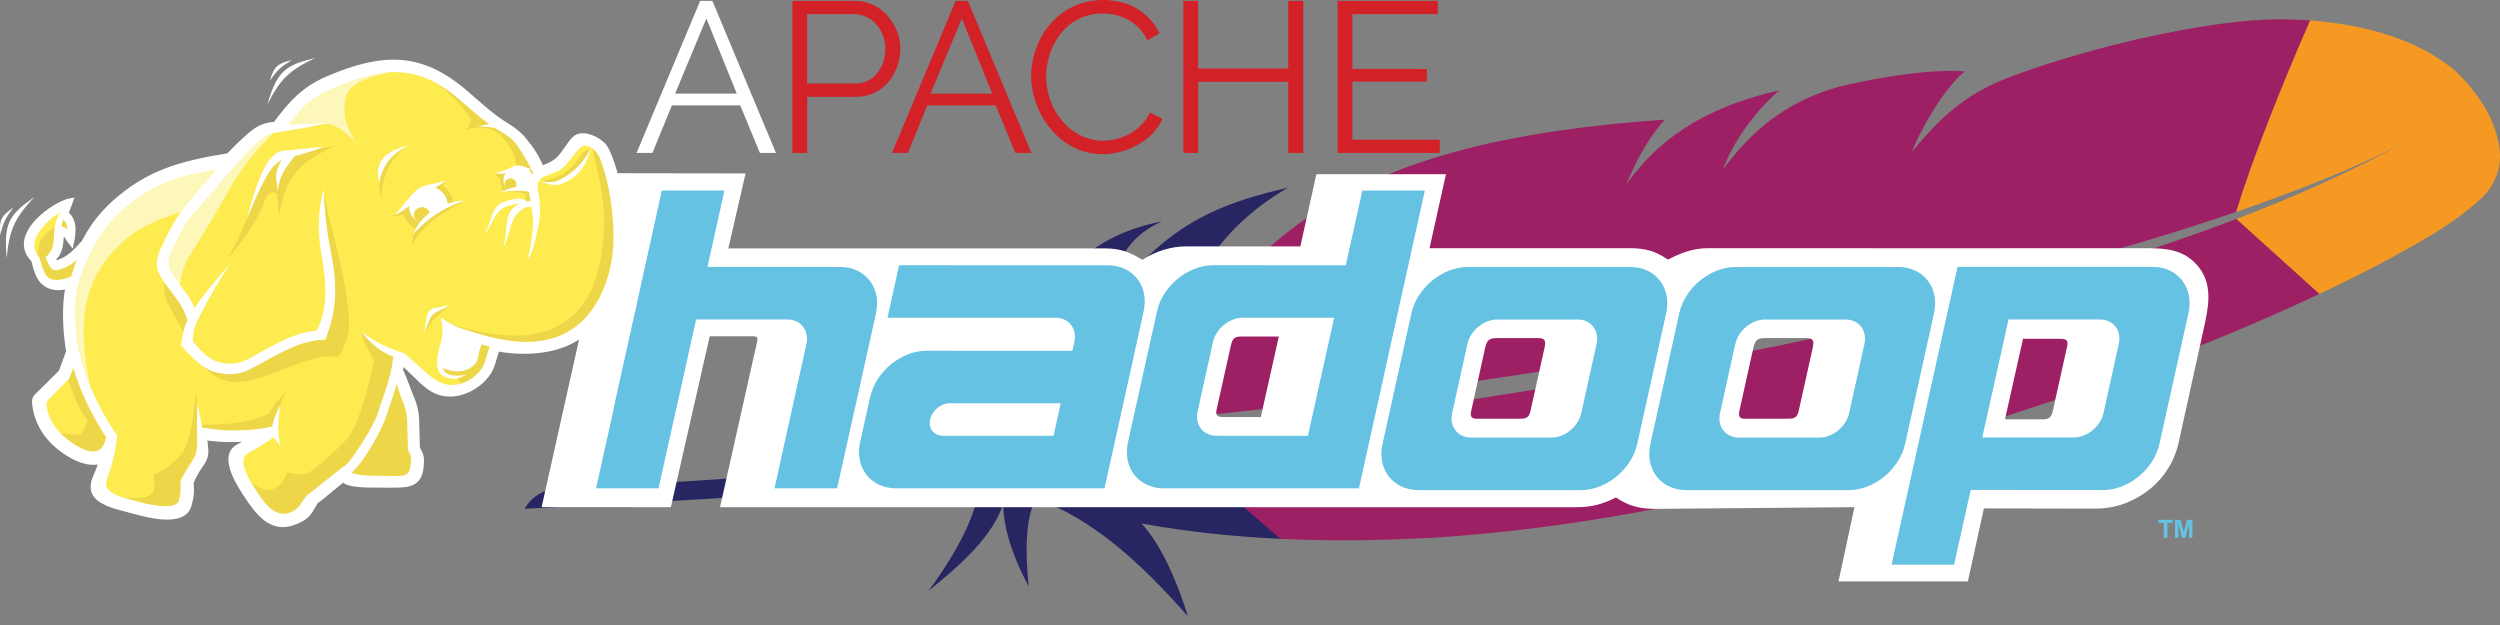 <svg width="172" height="43" viewBox="0 0 172 43" fill="none" xmlns="http://www.w3.org/2000/svg">
<rect x="0" y="0" width="172" height="43" fill="#808080" stroke="none"/>
<path d="M87.755 37.056C84.726 36.902 81.75 36.586 78.842 36.072C78.74 36.053 78.638 36.039 78.536 36.02C80.461 38.022 81.73 42.403 81.712 42.389C78.439 38.657 75.028 35.592 71.247 34.309C70.578 35.698 70.508 37.812 70.778 40.345C69.168 37.37 69.011 35.401 69.024 34.654C68.326 36.838 66.222 38.767 63.882 40.654C66.126 37.598 67.367 34.984 67.417 32.901C57.791 33.8 47.244 34.475 36.094 35C36.619 34.111 37.407 33.7 38.361 33.599C40.378 33.513 53.62 32.906 71.259 31.174L72.773 31.023L73.196 30.979L78.87 30.381L80.192 30.234C80.202 30.233 80.211 30.232 80.217 30.231L88.404 37.09L87.754 37.056L87.755 37.056Z" fill="url(#paint0_linear_2149_4675)"/>
<path d="M170.788 13.575C168.775 15.461 166.305 16.759 163.901 18.072C162.477 18.825 160.971 19.564 159.513 20.25L153.803 15.09C157.785 13.57 161.76 11.832 165.482 9.75C161.773 11.737 157.741 13.212 153.779 14.603C155.14 10.208 156.903 5.717 158.856 1.401C162.408 1.668 166.191 2.563 168.967 4.916C170.505 6.411 171.839 8.349 171.995 10.547C172.057 11.677 171.592 12.788 170.789 13.576L170.788 13.575Z" fill="url(#paint1_linear_2149_4675)"/>
<path d="M134.241 21.084C136.491 20.521 138.701 19.933 140.863 19.321C143.107 18.686 145.296 18.022 147.419 17.329L147.798 17.209C149.888 16.523 151.912 15.808 153.863 15.066L159.576 20.222L158.396 20.771C156.888 21.462 155.275 22.169 153.574 22.882C151.656 23.686 149.621 24.496 147.496 25.305C145.532 26.05 143.485 26.794 141.378 27.521L135.655 29.415C132.845 27.328 130.433 24.875 127.822 22.605L134.242 21.084L134.241 21.084Z" fill="url(#paint2_linear_2149_4675)"/>
<path d="M87.117 29.421L93.958 28.535L100.634 27.582L107.383 26.525L114.266 25.339L121.034 24.047L123.455 23.552L127.599 22.657L127.821 22.605L135.653 29.416L135.233 29.547L129.136 31.362C127.048 31.95 124.931 32.509 122.794 33.038L117.357 34.306L116.256 34.539C113.968 35.018 111.775 35.416 109.678 35.75C107.302 36.127 105.049 36.418 102.929 36.635C101.534 36.779 100.193 36.89 98.911 36.979L95.647 37.123C93.097 37.204 90.576 37.191 88.091 37.075L80.217 30.231L85.594 29.607L87.116 29.421L87.117 29.421Z" fill="url(#paint3_linear_2149_4675)"/>
<path d="M127.239 21.708L126.333 21.898L123.546 22.47L120.4 23.084L118.768 23.393L113.669 24.308L106.97 25.412L100.135 26.432L93.236 27.365L86.738 28.159L79.47 28.956L80.797 25.38L80.779 25.61C82.431 21.349 87.185 16.331 92.188 13.572C94.493 12.301 97.093 11.276 100.039 10.464C102.232 9.86 104.617 9.374 107.217 8.995C109.49 8.663 111.924 8.408 114.538 8.23C113.752 9.106 113.071 10.165 112.479 11.373L112.174 12.022C112.075 12.243 111.979 12.468 111.887 12.698C111.888 12.695 111.892 12.693 111.892 12.69C114.499 8.986 118.193 7.166 122.393 6.224C121.387 7.118 119.983 8.629 118.993 10.613C118.857 10.884 118.735 11.163 118.617 11.448L118.53 11.66C118.531 11.657 118.534 11.658 118.534 11.655C118.534 11.655 118.535 11.652 118.538 11.653C119.491 10.379 120.458 9.346 121.506 8.502C121.729 8.321 121.957 8.148 122.192 7.985C122.547 7.736 122.911 7.508 123.288 7.295C123.529 7.158 123.774 7.029 124.024 6.908C124.613 6.623 125.232 6.373 125.892 6.157C126.095 6.09 126.299 6.027 126.505 5.967L127.379 5.769C128.673 5.486 129.815 5.287 130.808 5.149C131.305 5.081 131.761 5.027 132.183 4.988L132.67 4.945C133.14 4.909 133.555 4.887 133.916 4.88C134.458 4.869 134.881 4.886 135.184 4.913C135.039 5.024 134.889 5.156 134.737 5.308C133.686 6.36 132.476 8.338 131.73 9.972L131.513 10.536L127.601 21.695C127.555 21.705 127.288 21.695 127.238 21.707L127.239 21.708Z" fill="url(#paint4_linear_2149_4675)"/>
<path d="M153.844 14.578C152.01 15.209 149.939 15.88 147.609 16.577L147.24 16.687C145.042 17.34 142.834 17.959 140.616 18.542L133.949 20.204L127.379 21.675L131.485 10.521C133.878 7.545 135.722 6.31 138.113 5.358C138.788 5.104 139.468 4.862 140.152 4.632C142.301 3.912 144.631 3.262 146.92 2.73C149.13 2.219 151.292 1.822 153.212 1.583C154.433 1.432 155.556 1.346 156.524 1.334C157.377 1.324 158.179 1.351 158.937 1.406C157.04 5.713 154.92 11.038 153.843 14.579L153.844 14.578Z" fill="url(#paint5_linear_2149_4675)"/>
<path d="M78.456 29.063L72.862 29.611L72.068 29.685L67.096 30.11C66.822 28.617 65.486 27.135 63.917 25.657C65.778 26.239 67.356 27.471 68.356 29.301C69.719 22.62 72.818 17.348 78.383 15.62C78.89 15.462 79.406 15.336 79.929 15.244C77.899 16.154 76.762 17.631 76.153 20.797C76.149 20.802 76.144 20.81 76.14 20.815C76.144 20.81 76.149 20.802 76.153 20.797C79.364 16.72 81.916 14.91 85.697 13.696C86.594 13.408 87.559 13.153 88.619 12.909C83.486 15.89 81.14 20.252 80.799 25.381L80.779 25.608L79.473 28.958L78.457 29.065L78.456 29.063Z" fill="url(#paint6_linear_2149_4675)"/>
<path d="M73.151 0.843C74.291 0.041 75.787 -0.186 77.13 0.151C78.268 0.425 79.269 1.223 79.771 2.285L78.946 2.785C78.701 2.271 78.324 1.815 77.847 1.501C77.203 1.069 76.409 0.896 75.641 0.935C74.849 0.969 74.068 1.272 73.471 1.796C72.588 2.563 72.093 3.711 71.995 4.864C71.879 6.167 72.323 7.517 73.218 8.473C73.65 8.935 74.189 9.3 74.791 9.5C76.088 9.938 77.619 9.552 78.557 8.557C78.786 8.313 78.975 8.034 79.123 7.736L79.978 8.179C79.719 8.77 79.285 9.275 78.765 9.653C77.545 10.537 75.897 10.867 74.454 10.386C73.388 10.031 72.488 9.264 71.883 8.326C71.127 7.159 70.785 5.712 71.02 4.334C71.245 2.955 71.998 1.646 73.151 0.842V0.843ZM54.518 10.522L54.518 0.059L58.878 0.06C59.469 0.064 60.054 0.263 60.533 0.61C61.341 1.192 61.867 2.148 61.936 3.141C61.98 3.872 61.796 4.617 61.41 5.24C61.076 5.78 60.581 6.228 59.988 6.462C59.637 6.604 59.257 6.667 58.88 6.662C57.765 6.661 56.65 6.661 55.535 6.662V10.522H54.519M55.534 0.973V5.747L58.877 5.747C59.292 5.75 59.709 5.608 60.034 5.346C60.449 5.013 60.719 4.521 60.837 4.006C60.987 3.363 60.914 2.658 60.581 2.083C60.227 1.447 59.545 0.975 58.805 0.974L55.534 0.973V0.973Z" fill="#D32128"/>
<path d="M65.746 0.06H66.586L70.961 10.521H69.857L68.501 7.251C66.935 7.251 65.368 7.25 63.801 7.251L62.463 10.52L61.372 10.521L65.746 0.06M64.024 6.441H68.265L66.174 1.268L64.024 6.441Z" fill="#D32128"/>
<path d="M81.414 0.06H82.43L82.431 4.715L88.632 4.714V0.06H89.664V10.522C89.32 10.522 88.976 10.523 88.632 10.521L88.632 5.629L82.431 5.629L82.429 10.522C82.091 10.52 81.752 10.522 81.415 10.52V0.06H81.414ZM92.029 0.06L98.922 0.059V0.973C96.963 0.972 95.005 0.973 93.045 0.973L93.044 4.744L98.171 4.745V5.613L93.045 5.613L93.044 9.608L99.056 9.608L99.056 10.52H92.029L92.029 0.06L92.029 0.06Z" fill="#D32128"/>
<path d="M48.171 0.06H49.011L53.386 10.521H52.282L50.927 7.251C49.36 7.251 47.793 7.25 46.226 7.251L44.888 10.52L43.797 10.521L48.172 0.06M46.449 6.441H50.69L48.599 1.268L46.449 6.441Z" fill="white"/>
<path d="M148.501 35.763H149.485V35.973C149.363 35.973 149.241 35.973 149.118 35.973V37.003H148.868V35.973C148.745 35.973 148.623 35.973 148.5 35.973V35.763L148.501 35.763ZM149.643 37.003V35.763H150.017L150.242 36.608L150.464 35.762L150.84 35.762V37.002C150.762 37.002 150.685 37.002 150.608 37.002V36.026L150.362 37.002C150.281 37.002 150.201 37.002 150.121 37.002L149.876 36.027V37.002C149.798 37.002 149.721 37.002 149.643 37.002L149.643 37.003Z" fill="#66C2E3"/>
<path fill-rule="evenodd" clip-rule="evenodd" d="M126.489 39.998H135.39L136.492 34.978L144.195 34.994C145.436 34.994 146.534 34.608 147.51 33.949C148.687 33.152 149.566 31.931 149.897 30.426L151.579 22.786C151.899 21.332 152.316 19.691 151.275 18.378C150.318 17.169 149.046 17.076 147.65 17.076C137.6 17.087 127.55 17.075 117.5 17.075C116.485 17.075 115.636 17.404 114.749 17.861C113.917 17.273 113.166 17.075 112.146 17.075H98.352L99.481 11.986H90.567L89.464 16.951H81.624C80.541 16.951 79.501 17.291 78.593 17.875C77.712 17.327 77.033 17.089 75.99 17.089H50.111L51.295 11.931L42.394 11.917L37.263 34.891L46.155 34.894L48.83 23.136H51.84C52.198 23.136 52.127 23.34 52.067 23.61L49.538 34.894L108.493 34.894C109.493 34.894 110.276 34.687 111.177 34.227C112.064 34.822 112.848 35.018 113.932 35.009L127.587 34.894L126.489 39.998L126.489 39.998ZM87.982 23.152H85.358C84.898 23.152 84.774 23.362 84.683 23.776L83.697 28.201C83.604 28.624 83.818 28.694 84.189 28.694H86.743L87.983 23.152L87.982 23.152ZM103.036 23.259H105.839C106.378 23.259 106.349 23.542 106.252 23.98L105.289 28.314C105.178 28.819 104.863 28.81 104.43 28.81H101.577C101.158 28.81 101.155 28.562 101.229 28.223L102.188 23.89C102.306 23.354 102.517 23.259 103.036 23.259L103.036 23.259ZM121.488 23.259H124.291C124.83 23.259 124.801 23.542 124.704 23.98L123.741 28.314C123.629 28.819 123.315 28.81 122.882 28.81H120.029C119.61 28.81 119.606 28.562 119.681 28.223L120.64 23.89C120.758 23.354 120.969 23.259 121.488 23.259V23.259ZM137.943 28.851H140.567C141.028 28.851 141.152 28.641 141.242 28.228L142.228 23.803C142.322 23.38 142.107 23.31 141.737 23.31H139.183L137.942 28.851" fill="white"/>
<path fill-rule="evenodd" clip-rule="evenodd" d="M100.984 18.368H112.164C113.909 18.368 115.02 19.797 114.634 21.543L112.642 30.544C112.256 32.29 110.512 33.719 108.767 33.719H97.587C95.842 33.719 94.731 32.291 95.117 30.544L97.109 21.543C97.495 19.797 99.239 18.368 100.984 18.368H100.984ZM103.01 21.982H108.538C109.462 21.982 110.05 22.738 109.845 23.662L108.792 28.426C108.587 29.349 107.664 30.106 106.741 30.106H101.214C100.291 30.106 99.702 29.35 99.907 28.426L100.96 23.662C101.165 22.737 102.088 21.982 103.011 21.982" fill="#66C2E3"/>
<path fill-rule="evenodd" clip-rule="evenodd" d="M93.73 13.108L92.588 18.253L83.473 18.245C81.729 18.244 79.989 19.673 79.602 21.419L77.604 30.424C77.218 32.169 78.329 33.598 80.074 33.598H93.495L98.029 13.109H93.731L93.73 13.108ZM85.501 21.862H91.791L89.984 29.981H83.702C82.778 29.981 82.192 29.229 82.397 28.306L83.451 23.538C83.656 22.614 84.579 21.862 85.501 21.862L85.501 21.862Z" fill="#66C2E3"/>
<path fill-rule="evenodd" clip-rule="evenodd" d="M45.535 13.108L43.795 20.962H43.817L43.743 21.272L43.669 21.545L42.224 28.062H42.239L41.007 33.598H45.306L46.538 28.062H46.545L47.519 23.663C47.52 23.656 47.517 23.648 47.519 23.641L47.895 21.98H54.17C55.093 21.98 55.687 22.739 55.483 23.663L53.286 33.598H57.592L58.809 28.121H58.816L60.269 21.545C60.655 19.799 59.543 18.364 57.798 18.364H48.676L49.841 13.108H45.535L45.535 13.108ZM75.989 33.597H61.647C59.902 33.597 58.791 32.167 59.178 30.421L59.756 27.81H59.759L59.87 27.308C60.256 25.562 62.001 24.132 63.745 24.132L73.78 24.137L73.928 23.47C74.086 22.6 73.538 21.894 72.676 21.859H61.058L61.858 18.247L76.275 18.251C77.984 18.285 79.064 19.7 78.682 21.425L78.411 22.651H78.413L78.084 24.138H78.087L75.99 33.596L75.989 33.597ZM64.84 29.983H72.481L72.978 27.746H65.468C65.432 27.742 65.395 27.74 65.357 27.74C64.741 27.74 64.127 28.243 63.992 28.859C63.858 29.468 64.239 29.967 64.841 29.978C64.841 29.98 64.841 29.982 64.84 29.983" fill="#66C2E3"/>
<path fill-rule="evenodd" clip-rule="evenodd" d="M119.413 18.368H130.593C132.338 18.368 133.449 19.797 133.063 21.543L131.071 30.544C130.685 32.29 128.94 33.719 127.196 33.719H116.015C114.271 33.719 113.16 32.291 113.546 30.544L115.538 21.543C115.924 19.797 117.667 18.368 119.413 18.368H119.413ZM121.439 21.982H126.967C127.891 21.982 128.478 22.738 128.274 23.662L127.22 28.426C127.016 29.349 126.093 30.106 125.17 30.106H119.643C118.719 30.106 118.131 29.35 118.336 28.426L119.389 23.662C119.594 22.737 120.517 21.982 121.44 21.982" fill="#66C2E3"/>
<path fill-rule="evenodd" clip-rule="evenodd" d="M134.441 38.852L135.584 33.707L144.698 33.715C146.442 33.715 148.183 32.287 148.569 30.541L150.568 21.536C150.953 19.791 149.842 18.362 148.097 18.362L134.677 18.362L130.142 38.851H134.441L134.441 38.852ZM142.67 30.098H136.38L138.187 21.979H144.47C145.393 21.979 145.979 22.731 145.775 23.654L144.72 28.422C144.516 29.346 143.592 30.098 142.67 30.098L142.67 30.098Z" fill="#66C2E3"/>
<path d="M4.979 24.249L4.766 24.829L4.359 24.679L4.572 24.1L4.979 24.249ZM4.766 24.829L4.45 25.692L4.042 25.542L4.359 24.679L4.766 24.829ZM4.45 25.692L4.399 25.77L4.246 25.617L4.45 25.692ZM4.399 25.77L3.704 26.459L3.399 26.151L4.093 25.463L4.399 25.77ZM3.704 26.459L3.088 27.07L2.782 26.762L3.399 26.151L3.704 26.459ZM3.088 27.07L2.934 27.221L2.633 26.906L2.782 26.762L3.088 27.07ZM2.934 27.221C2.656 27.489 2.6 27.542 2.682 28.02L2.254 28.092C2.135 27.386 2.218 27.307 2.634 26.906L2.934 27.221ZM2.682 28.02C2.746 28.407 2.874 28.799 3.075 29.182L2.69 29.384C2.467 28.961 2.326 28.524 2.254 28.092L2.682 28.02ZM3.075 29.182C3.262 29.539 3.51 29.882 3.828 30.2L3.52 30.506C3.168 30.152 2.894 29.773 2.689 29.384L3.075 29.182ZM3.828 30.2C4.233 30.607 4.895 31.111 5.585 31.373L5.432 31.78C4.678 31.493 3.959 30.946 3.52 30.506L3.828 30.2ZM5.585 31.373C6.064 31.555 6.553 31.618 6.961 31.437L7.136 31.835C6.609 32.069 6.008 31.999 5.432 31.78L5.585 31.373ZM6.961 31.437L7.38 31.252L7.258 31.694L7.048 31.636L6.961 31.437ZM7.258 31.694C7.203 31.892 7.14 32.094 7.066 32.297L6.657 32.149C6.725 31.961 6.785 31.771 6.838 31.578L7.258 31.694ZM7.066 32.297C6.996 32.491 6.919 32.682 6.833 32.87L6.437 32.689C6.519 32.511 6.591 32.331 6.657 32.149L7.066 32.297ZM6.833 32.869C6.466 33.675 6.851 34.099 7.448 34.372L7.268 34.768C6.451 34.395 5.927 33.81 6.438 32.689L6.833 32.869ZM7.448 34.372C7.829 34.546 8.29 34.666 8.719 34.778L8.61 35.198C8.16 35.081 7.675 34.954 7.267 34.768L7.448 34.372ZM8.719 34.778L9.021 34.857L8.91 35.277L8.61 35.198L8.719 34.778ZM9.021 34.857C9.538 34.997 10.432 35.254 11.235 35.305L11.208 35.74C10.366 35.687 9.444 35.422 8.91 35.277L9.021 34.857ZM11.235 35.305C11.961 35.351 12.609 35.228 12.759 34.672L13.178 34.782C12.956 35.608 12.127 35.798 11.208 35.74L11.235 35.305ZM12.759 34.672C12.838 34.377 12.884 34.149 12.903 33.923L13.338 33.959C13.317 34.205 13.266 34.455 13.178 34.782L12.759 34.672ZM12.903 33.923C12.922 33.697 12.914 33.477 12.886 33.197L13.318 33.156C13.349 33.471 13.358 33.715 13.338 33.959L12.903 33.923ZM12.886 33.197L12.903 33.088L13.102 33.177L12.886 33.197ZM12.903 33.088C13.196 32.435 13.316 32.258 13.529 31.946L13.888 32.191C13.691 32.479 13.579 32.643 13.302 33.265L12.903 33.088ZM13.529 31.946L13.624 31.805L13.984 32.048L13.888 32.19L13.529 31.946ZM13.624 31.805C13.79 31.558 13.867 31.394 13.891 31.224L14.321 31.283C14.286 31.527 14.19 31.743 13.984 32.048L13.624 31.805ZM13.891 31.224C13.916 31.045 13.891 30.832 13.852 30.505L14.284 30.456C14.326 30.814 14.354 31.048 14.321 31.283L13.891 31.224ZM13.852 30.505L13.827 30.3L14.256 30.245L14.284 30.456L13.852 30.505ZM13.827 30.3L13.796 30.085L14.226 30.022L14.256 30.245L13.827 30.3ZM13.796 30.085L13.754 29.795L14.043 29.839L14.011 30.054L13.796 30.085ZM14.043 29.839C14.645 29.93 15.253 29.977 15.862 29.981L15.86 30.416C15.239 30.412 14.615 30.365 13.979 30.269L14.043 29.839ZM15.862 29.981C16.464 29.985 17.063 29.947 17.667 29.872L17.718 30.304C17.095 30.381 16.479 30.42 15.86 30.416L15.862 29.981ZM17.667 29.872L17.8 30.276L17.692 30.088L17.667 29.872ZM17.8 30.276C17.45 30.481 17.099 30.661 16.652 30.891L16.454 30.503C16.895 30.277 17.24 30.099 17.583 29.899L17.8 30.276ZM16.652 30.891L16.553 30.943L16.354 30.555L16.454 30.503L16.652 30.891ZM16.553 30.943C16.093 31.179 16.089 31.675 16.252 32.195L15.837 32.324C15.615 31.612 15.645 30.921 16.354 30.555L16.553 30.943ZM16.252 32.195C16.436 32.785 16.826 33.406 17.072 33.784L16.708 34.02C16.45 33.622 16.037 32.966 15.837 32.324L16.252 32.195ZM17.072 33.784C17.585 34.576 18.069 35.243 18.625 35.584L18.399 35.956C17.771 35.57 17.252 34.86 16.708 34.021L17.072 33.784ZM18.625 35.584C19.151 35.907 19.765 35.937 20.579 35.495L20.784 35.88C19.812 36.406 19.059 36.359 18.399 35.954L18.625 35.584ZM20.579 35.495C20.963 35.287 21.093 35.061 21.266 34.756L21.645 34.97C21.435 35.338 21.279 35.611 20.784 35.88L20.579 35.495ZM21.266 34.756C21.335 34.635 21.411 34.502 21.523 34.336L21.883 34.577C21.794 34.711 21.716 34.846 21.645 34.97L21.266 34.756ZM21.523 34.336L21.598 34.265L21.703 34.456L21.523 34.336ZM21.598 34.265C21.724 34.195 22.267 33.747 22.795 33.311L23.072 33.645C22.526 34.096 21.966 34.56 21.807 34.647L21.598 34.265ZM22.795 33.311L23.473 32.752L23.746 33.092L23.072 33.645L22.795 33.311ZM23.473 32.752L23.639 32.618L23.777 32.783L23.61 32.922L23.473 32.752ZM23.777 32.782C23.863 32.886 24.001 32.95 24.187 32.995L24.087 33.419C23.809 33.352 23.596 33.245 23.441 33.061L23.777 32.782ZM24.187 32.995C24.401 33.047 24.682 33.072 25.023 33.096L24.992 33.531C24.636 33.505 24.337 33.479 24.087 33.419L24.187 32.995ZM25.023 33.096C25.29 33.115 26.143 33.115 26.694 33.115V33.55C26.131 33.55 25.259 33.551 24.992 33.531L25.023 33.096ZM26.694 33.115L27.101 33.115L27.099 33.55L26.694 33.55V33.115H26.694ZM27.101 33.115C27.614 33.118 28.021 33.096 28.29 32.943L28.504 33.322C28.149 33.523 27.68 33.554 27.099 33.55L27.101 33.115H27.101ZM28.29 32.943C28.534 32.804 28.683 32.529 28.719 32.017L29.154 32.047C29.105 32.728 28.881 33.108 28.503 33.322L28.29 32.943ZM28.719 32.017C28.738 31.753 28.743 31.596 28.713 31.461L29.138 31.367C29.18 31.558 29.176 31.745 29.154 32.047L28.719 32.017ZM28.713 31.461C28.683 31.326 28.614 31.186 28.485 30.956L28.865 30.744C29.014 31.009 29.095 31.177 29.138 31.367L28.713 31.461ZM28.485 30.956L28.457 30.855L28.675 30.85L28.485 30.956ZM28.457 30.855L28.431 29.92L28.865 29.91L28.89 30.846L28.457 30.855ZM28.431 29.92L28.406 28.983L28.84 28.973L28.865 29.91L28.431 29.92ZM28.406 28.983C28.397 28.648 28.361 28.379 28.294 28.117L28.715 28.012C28.79 28.306 28.83 28.605 28.84 28.973L28.406 28.983ZM28.294 28.117C28.227 27.853 28.128 27.59 27.994 27.27L28.394 27.102C28.536 27.439 28.641 27.72 28.715 28.012L28.294 28.117ZM27.994 27.27C27.898 27.044 27.817 26.824 27.737 26.608L28.145 26.459C28.221 26.664 28.298 26.874 28.394 27.102L27.994 27.27ZM27.737 26.609C27.613 26.274 27.492 25.948 27.315 25.599L27.704 25.403C27.89 25.77 28.015 26.109 28.145 26.458L27.737 26.609ZM27.315 25.599L27.296 25.463L27.51 25.501L27.315 25.599ZM27.296 25.463C27.316 25.352 27.334 25.24 27.349 25.127L27.778 25.182C27.763 25.301 27.744 25.42 27.724 25.538L27.296 25.463ZM27.349 25.127C27.364 25.011 27.376 24.894 27.386 24.777L27.821 24.813C27.809 24.936 27.795 25.059 27.779 25.182L27.349 25.127ZM27.386 24.777L27.427 24.322L27.753 24.638L27.603 24.795L27.386 24.777ZM27.754 24.638L28.392 25.254L28.091 25.568L27.453 24.952L27.754 24.638ZM28.392 25.254L28.869 25.714L28.569 26.029L28.091 25.568L28.392 25.254ZM28.869 25.714C29.214 26.047 29.53 26.349 29.878 26.555L29.658 26.931C29.266 26.7 28.933 26.38 28.569 26.029L28.869 25.714ZM29.878 26.555C30.215 26.754 30.594 26.869 31.086 26.845L31.107 27.28C30.517 27.308 30.062 27.169 29.658 26.931L29.878 26.555ZM31.086 26.845C31.617 26.82 32.191 26.592 32.669 26.239L32.927 26.589C32.383 26.991 31.723 27.251 31.106 27.28L31.086 26.845ZM32.669 26.239C33.124 25.903 33.487 25.457 33.634 24.971L34.05 25.097C33.874 25.677 33.452 26.201 32.926 26.59L32.669 26.239ZM33.634 24.971L33.787 24.469L34.202 24.595L34.05 25.097L33.634 24.971ZM33.787 24.469L33.964 23.884L34.38 24.009L34.202 24.595L33.787 24.469ZM33.964 23.884L34.021 23.697L34.212 23.733L34.173 23.947L33.964 23.884ZM34.212 23.733C35.093 23.9 36.051 23.958 36.973 23.861L37.015 24.293C36.052 24.394 35.051 24.333 34.133 24.16L34.212 23.733ZM36.973 23.861C37.781 23.776 38.563 23.57 39.234 23.212L39.438 23.596C38.717 23.982 37.881 24.202 37.015 24.293L36.973 23.861ZM39.234 23.212C40.217 22.687 40.955 21.912 41.486 20.99L41.863 21.206C41.292 22.196 40.498 23.03 39.438 23.597L39.234 23.212ZM41.486 20.99V20.989L41.675 21.098L41.486 20.99V20.99ZM41.486 20.989C42.094 19.936 42.434 18.694 42.563 17.414L42.995 17.454C42.859 18.796 42.502 20.1 41.863 21.207L41.486 20.989ZM42.563 17.414C42.669 16.371 42.611 14.948 42.392 13.572L42.82 13.504C43.044 14.915 43.104 16.378 42.995 17.455L42.563 17.414ZM42.392 13.572C42.2 12.359 41.883 11.185 41.447 10.349L41.834 10.149C42.292 11.027 42.623 12.248 42.822 13.505L42.392 13.572ZM41.447 10.349C41.413 10.284 41.356 10.212 41.284 10.14L41.588 9.828C41.693 9.932 41.777 10.041 41.833 10.148L41.447 10.349ZM41.284 10.14C41.097 9.956 40.82 9.782 40.534 9.683L40.675 9.272C41.024 9.391 41.361 9.604 41.588 9.829L41.284 10.14ZM40.534 9.683C40.268 9.591 40 9.566 39.809 9.666L39.608 9.28C39.917 9.119 40.306 9.145 40.675 9.272L40.534 9.683ZM39.809 9.666C39.768 9.688 39.73 9.715 39.698 9.748L39.386 9.444C39.453 9.377 39.527 9.322 39.608 9.28L39.809 9.666ZM39.698 9.748C39.52 9.929 39.364 10.157 39.208 10.385L38.849 10.14C39.018 9.893 39.187 9.647 39.387 9.444L39.698 9.748ZM39.208 10.385C39.002 10.686 38.795 10.988 38.528 11.217L38.246 10.885C38.472 10.692 38.661 10.415 38.849 10.14L39.208 10.385ZM38.528 11.217C38.201 11.497 37.821 11.649 37.468 11.791L37.307 11.386C37.628 11.258 37.973 11.119 38.246 10.885L38.528 11.217ZM37.468 11.791L37.309 11.855L37.144 11.452L37.307 11.386L37.468 11.791ZM37.309 11.855L37.101 11.941L37.022 11.729L37.226 11.654L37.309 11.855ZM37.022 11.729C36.882 11.349 36.709 11.009 36.51 10.69L36.879 10.459C37.093 10.8 37.278 11.166 37.431 11.579L37.022 11.729ZM36.51 10.69C36.309 10.368 36.08 10.068 35.829 9.768L36.162 9.489C36.427 9.805 36.667 10.121 36.879 10.459L36.51 10.69ZM35.829 9.768C35.655 9.56 35.459 9.372 35.243 9.208L35.506 8.863C35.748 9.046 35.968 9.256 36.162 9.489L35.829 9.768ZM35.243 9.208C35.04 9.054 34.809 8.909 34.54 8.74L34.771 8.371C35.044 8.542 35.278 8.689 35.506 8.863L35.243 9.208ZM34.54 8.739C33.782 8.264 33.147 7.707 32.499 7.137L32.784 6.809C33.419 7.366 34.041 7.912 34.771 8.371L34.54 8.739ZM32.499 7.137L31.643 6.402L31.92 6.065C32.205 6.301 32.496 6.556 32.784 6.809L32.499 7.137ZM31.643 6.402C30.207 5.217 28.878 4.643 27.466 4.554L27.493 4.119C29 4.214 30.41 4.819 31.921 6.065L31.643 6.402ZM27.466 4.554C26.043 4.464 24.523 4.863 22.718 5.624L22.549 5.223C24.415 4.436 25.996 4.024 27.493 4.119L27.466 4.554ZM22.718 5.624C21.867 5.982 21.237 6.404 20.691 6.909L20.397 6.59C20.98 6.05 21.649 5.602 22.549 5.223L22.718 5.624ZM20.691 6.909C20.14 7.419 19.667 8.021 19.137 8.731L18.788 8.471C19.332 7.743 19.819 7.125 20.397 6.59L20.691 6.909ZM19.137 8.732L19.075 8.814L18.974 8.819L18.963 8.602L19.137 8.732ZM18.974 8.82C18.671 8.835 18.418 8.872 18.166 8.973L18.005 8.568C18.309 8.446 18.605 8.402 18.952 8.384L18.974 8.82ZM18.166 8.973C17.911 9.075 17.647 9.246 17.325 9.531L17.038 9.205C17.401 8.884 17.704 8.689 18.005 8.568L18.166 8.973ZM17.325 9.531C17.077 9.75 16.834 9.975 16.596 10.206L16.294 9.893C16.536 9.658 16.784 9.428 17.038 9.205L17.325 9.531ZM16.596 10.206L16.595 10.207L16.445 10.049L16.596 10.206L16.596 10.206ZM16.595 10.207C16.36 10.434 16.13 10.667 15.903 10.903L15.589 10.602C15.819 10.362 16.054 10.125 16.295 9.892L16.595 10.207ZM15.903 10.903L15.78 10.967L15.746 10.753L15.903 10.903ZM15.78 10.967C14.081 11.238 12.704 11.536 11.474 12.012L11.318 11.606C12.575 11.119 13.98 10.815 15.713 10.539L15.78 10.967ZM11.474 12.012C10.255 12.485 9.179 13.137 8.072 14.119L7.785 13.793C8.933 12.774 10.05 12.098 11.318 11.606L11.474 12.012ZM8.072 14.119C7.623 14.517 7.237 14.936 6.899 15.378L6.554 15.115C6.91 14.649 7.316 14.209 7.785 13.793L8.072 14.119ZM6.899 15.378C6.562 15.82 6.272 16.289 6.016 16.786L5.629 16.588C5.894 16.071 6.198 15.581 6.554 15.115L6.899 15.378ZM6.016 16.786L5.984 16.832L5.823 16.687L6.016 16.786ZM5.984 16.832C5.737 17.106 5.49 17.383 5.225 17.621L4.935 17.297C5.19 17.067 5.426 16.802 5.662 16.542L5.984 16.832ZM5.225 17.621C4.948 17.871 4.647 18.084 4.3 18.218L4.144 17.811C4.433 17.7 4.692 17.515 4.935 17.297L5.225 17.621ZM4.3 18.218H4.299L4.222 18.015L4.3 18.218ZM4.299 18.218C4.02 18.325 3.884 18.379 3.729 18.314L3.897 17.912C3.904 17.915 3.974 17.877 4.144 17.811L4.299 18.218ZM3.729 18.314L3.728 18.313L3.813 18.112L3.729 18.313V18.314ZM3.728 18.313C3.565 18.243 3.521 18.11 3.419 17.84L3.827 17.689C3.884 17.842 3.883 17.907 3.898 17.913L3.728 18.313ZM3.419 17.84L3.362 17.689L3.493 17.59L3.623 17.764L3.419 17.84ZM3.493 17.59C3.892 17.29 3.93 16.691 3.967 16.115L4.401 16.142C4.359 16.816 4.315 17.516 3.753 17.939L3.493 17.59ZM3.967 16.115L3.98 15.908L4.415 15.938L4.401 16.142L3.967 16.115ZM3.98 15.908L3.996 15.695L4.208 15.705L4.198 15.923L3.98 15.908ZM4.208 15.705C4.566 15.722 4.73 15.976 4.905 16.249L4.54 16.483C4.427 16.309 4.323 16.147 4.187 16.14L4.208 15.705ZM4.905 16.249C4.955 16.325 5.005 16.403 5.059 16.471L4.719 16.741C4.652 16.656 4.595 16.569 4.54 16.483L4.905 16.249ZM5.101 16.653L5.002 17.098L4.72 16.741L4.89 16.606L5.101 16.653ZM4.677 16.559C4.751 16.231 4.806 15.8 4.727 15.447L5.15 15.352C5.246 15.783 5.184 16.28 5.101 16.653L4.677 16.559ZM4.727 15.447C4.676 15.223 4.568 15.03 4.367 14.926L4.566 14.538C4.898 14.711 5.073 15.01 5.15 15.352L4.727 15.447ZM4.367 14.926L4.195 14.837L4.262 14.656L4.466 14.732L4.367 14.926ZM4.263 14.656L4.389 14.328L4.793 14.487L4.67 14.808L4.263 14.656ZM4.389 14.328L4.588 13.8L4.999 13.943C4.937 14.119 4.864 14.305 4.793 14.487L4.389 14.328ZM4.757 13.657L5.122 13.593L4.999 13.943L4.794 13.871L4.757 13.657ZM4.83 14.085C4.409 14.158 3.482 14.679 2.809 15.377L2.495 15.077C3.229 14.314 4.272 13.74 4.758 13.656L4.83 14.085ZM2.809 15.377C2.565 15.631 2.359 15.905 2.228 16.183L1.835 16.002C1.989 15.673 2.223 15.36 2.495 15.076L2.809 15.377ZM2.228 16.183C2.103 16.45 2.047 16.722 2.092 16.986L1.664 17.059C1.602 16.701 1.674 16.343 1.834 16.002L2.228 16.183ZM2.092 16.986C2.134 17.226 2.263 17.467 2.505 17.701L2.205 18.016C1.89 17.712 1.721 17.389 1.664 17.059L2.092 16.986ZM2.505 17.701L2.566 17.807L2.355 17.859L2.505 17.701ZM2.566 17.807C2.621 18.032 2.67 18.222 2.724 18.393L2.31 18.523C2.254 18.345 2.202 18.145 2.144 17.911L2.566 17.807ZM2.724 18.393C2.776 18.558 2.832 18.705 2.902 18.852L2.51 19.039C2.432 18.875 2.369 18.709 2.31 18.523L2.724 18.393ZM2.902 18.852C3.059 19.178 3.306 19.376 3.591 19.468L3.459 19.882C3.065 19.756 2.724 19.484 2.51 19.039L2.902 18.852ZM3.591 19.468C3.924 19.575 4.311 19.542 4.672 19.401L4.83 19.805C4.378 19.982 3.888 20.02 3.459 19.883L3.591 19.468ZM4.672 19.401L5.05 19.253L4.964 19.649L4.752 19.603L4.672 19.401ZM4.964 19.649C4.861 20.119 4.8 20.612 4.779 21.168L4.344 21.153C4.366 20.572 4.431 20.054 4.539 19.557L4.964 19.649ZM4.779 21.168C4.758 21.725 4.779 22.349 4.842 23.084L4.407 23.12C4.344 22.376 4.322 21.735 4.344 21.154L4.779 21.168ZM4.842 23.084C4.857 23.257 4.876 23.429 4.899 23.601L4.47 23.658C4.444 23.48 4.423 23.3 4.407 23.12L4.842 23.084ZM4.899 23.601C4.925 23.778 4.954 23.955 4.988 24.132L4.562 24.213C4.527 24.029 4.496 23.844 4.47 23.658L4.899 23.601ZM4.988 24.132L4.979 24.247L4.775 24.173" fill="white"/>
<path fill-rule="evenodd" clip-rule="evenodd" d="M15.865 11.1L13.003 11.565L10.391 12.711L8.173 14.108L6.062 16.686L4.87 17.951L3.716 18.376L3.412 17.63L3.945 16.859L4.065 15.773L4.422 15.787L4.813 16.143L4.707 15.037L4.275 14.746L4.288 14.324L3.263 14.905L2.335 16.001L2.142 16.981L2.539 17.765L2.91 19.098L3.663 19.454L4.455 19.416L5.206 18.979L4.705 21.522L5.206 24.351L4.654 25.658L2.849 27.605L3.17 28.769L4.025 30.117L5.638 31.253L6.494 31.371L7.445 31.403L6.851 33.842L9.034 34.737L11.753 35.095L12.683 34.486L12.755 32.839L13.792 31.12L13.864 29.759L16.368 29.938L18.694 29.723L16.368 31.12L16.759 32.801L18.226 35.093L19.658 35.702L20.803 35.236L21.268 34.305L23.665 32.478L24.13 32.872L27.886 33.016L28.638 32.407L28.709 31.332L28.459 30.867L28.28 27.966L27.028 25.459L27.242 24.349L27.994 24.743L30.104 26.713L31.142 26.785L32.287 26.319L33.432 25.459L34.004 23.597L37.367 23.812L39.407 23.025L41.052 21.485L42.233 19.265L42.519 16.65L42.269 13.606L41.625 10.885L40.981 10.025L40.086 9.738L38.512 11.457L37.08 11.959L35.828 9.882L34.576 8.736L33.896 8.306L31.177 6.05L28.994 4.868L26.812 4.689L24.272 5.119L22.053 5.943L20.515 7.196L19.298 8.667L18.046 9.025L15.865 11.1Z" fill="#FEEB50" stroke="#1F1917" stroke-width="0.037" stroke-miterlimit="10"/>
<path fill-rule="evenodd" clip-rule="evenodd" d="M7.564 17.566C5.112 20.428 5.657 23.899 6.336 27.3L5.249 24.549L4.848 22.027L4.962 19.448L5.993 16.984L7.54 14.691L9.945 12.685L12.579 11.596L15.671 11.195L12.807 14.462C10.508 15.208 9.152 15.711 7.564 17.566" fill="#FDF7BA"/>
<path fill-rule="evenodd" clip-rule="evenodd" d="M19.105 8.844C17.4 10.509 16.469 11.764 15.385 13.713C14.609 15.107 13.739 16.45 12.923 17.824C12.511 18.52 12.471 19.104 12.348 19.906L11.146 18.473L11.718 16.754L13.665 13.257L17.788 9.188L19.105 8.844M27.523 4.717C26.158 5.229 23.891 5.398 23.733 6.967C23.622 8.081 23.817 8.64 24.488 9.819C22.831 8.103 22.422 8.368 19.22 8.902L20.594 6.953L22.999 5.463L26.091 4.775L27.523 4.718" fill="#FDF7BA"/>
<path fill-rule="evenodd" clip-rule="evenodd" d="M31.289 25.93C31.744 26.211 31.734 26.415 31.658 26.607L32.734 26.177L33.431 25.241L33.948 23.907L33.287 23.409L30.399 23.778L30.184 24.363L30.245 25.193L30.522 25.685L30.952 25.901L31.29 25.931M31.022 20.987C29.574 21.405 29.585 21.521 29.158 22.958C29.722 22.052 30.14 21.595 31.022 20.987ZM40.648 10.229C40.391 10.348 40.14 10.405 39.98 10.641C39.633 11.148 39.336 11.575 38.763 11.931C38.474 12.11 38.177 12.226 37.87 12.322C37.616 12.401 37.464 12.33 37.248 12.486L37.632 12.553H38.48L39.525 11.907L40.139 11.261L40.648 10.229M17.586 13.444C17.016 15.004 16.518 16.341 15.655 17.754C16.761 16.561 17.431 15.548 18.065 14.2C18.311 13.676 18.357 13.061 19.042 13.29C19.073 13.813 19.184 14.335 19.214 14.858C19.585 12.202 20.628 11.091 23.055 10.061L20.996 10.307L19.061 10.738L18.108 12.122L17.586 13.444M22.287 13.381C22.811 15.847 23.564 18.213 23.891 20.717C24.104 22.345 24.127 23.127 23.309 24.531C22.415 24.473 21.86 24.574 20.995 24.858C17.552 25.987 15.578 27.648 13.258 24.302L15.48 25.35L17.064 25.038L19.861 23.408L22.042 22.977L22.749 20.025L22.227 16.118L22.165 14.273L22.288 13.382M28.216 28.638C27.927 30.641 28.882 31.718 28.486 32.271C28.375 32.427 28.223 32.702 28.053 32.776C27.448 33.044 26.616 32.726 26.557 32.883H24.559L23.761 32.544L24.99 31.099L26.188 28.484L26.956 25.839H27.356L28.216 28.639" fill="#EDD749"/>
<path fill-rule="evenodd" clip-rule="evenodd" d="M24.86 22.815C25.022 23.724 25.303 23.94 25.731 24.821C25.446 26.257 24.989 27.965 24.439 29.233C24.207 29.767 24.02 30.062 23.611 30.475C22.921 31.172 22.223 31.78 21.44 32.385C20.877 32.82 20.483 32.602 19.788 32.504C19.492 33.041 19.41 33.339 18.866 33.611C18.029 34.03 17.28 33.127 16.623 32.596L18.045 34.821L19.028 35.744L19.858 35.867L20.963 35.19L21.547 34.084L22.776 33.161L24.282 31.869L25.235 30.516L26.095 28.916L27.2 25.595L27.293 24.334L25.91 23.718C25.572 23.4 25.195 23.134 24.857 22.816M13.837 29.222C15.388 29.222 17.026 29.136 18.446 28.483C18.848 27.88 19.244 27.387 19.736 26.853C19.289 27.7 19.148 28.178 19.029 29.129L18.569 29.805L15.066 29.898L13.929 29.774L13.806 29.651L13.837 29.221M13.621 28.145L13.501 27.053C13.236 28.65 13.3 29.72 12.566 31.149C12.017 31.785 11.342 32.364 10.57 32.674C10.635 33.066 10.655 33.311 10.617 33.598C10.481 34.632 8.413 34.176 7.564 34.134L11.655 35.189L12.577 34.82L12.885 33.036L13.745 31.436L13.899 30.452L13.622 28.145M11.317 19.133C11.274 19.909 11.224 20.232 11.566 20.919C12.001 21.79 12.535 22.609 13.007 23.47L13.161 21.747L11.317 19.133ZM5.009 24.997L4.61 25.847C4.976 27.082 5.302 27.864 5.999 28.942C5.877 29.379 5.787 29.57 5.507 29.926C4.894 29.832 4.349 29.805 3.727 29.806L5.785 31.406L6.799 31.221L7.814 30.206L6.369 27.961L5.009 24.997M40.651 9.818C41.069 11.701 41.608 13.437 41.557 15.366C41.496 17.731 41.036 20.718 38.846 22.145C36.395 23.742 33.517 22.986 30.827 22.302L34.115 23.655L37.188 23.809L39.277 23.194L40.906 21.84L42.135 19.256L42.596 16.273L42.227 13.351L41.552 10.46L40.651 9.819M4.067 15.428C2.954 16.153 2.517 16.471 2.639 17.815L2.972 19.023L3.443 19.342L4.026 19.536L5.079 19.286L5.621 17.607L4.123 18.343H3.777L3.389 17.746L3.86 17.052L4.11 15.733L4.429 15.83L4.817 16.136L4.761 15.442L4.498 14.998L4.234 14.775L4.068 15.427M29.037 4.84C30.025 5.758 31.238 6.556 32.028 7.678C32.333 8.113 32.673 8.335 32.023 8.948C32.71 8.752 32.965 8.773 33.516 8.84C34.517 8.961 35.455 10.385 35.515 11.406C35.503 11.502 35.237 11.718 34.463 11.932C34.447 11.962 34.026 11.874 34.036 11.903C34.117 12.123 34.224 12.157 34.389 12.26C34.424 12.505 34.448 12.883 34.614 13.15C35.101 13.142 35.577 13.195 36.053 13.29C36.214 13.556 36.189 13.822 36.176 14.089L36.729 13.997L36.576 12.736L37.067 11.905L36.36 10.306L35.008 9.014L34.878 9.008L33.358 8.074L30.878 6.043L29.037 4.839M30.699 12.416C30.647 12.507 30.568 12.653 30.467 12.754C30.878 13.143 31.081 13.404 31.228 13.955L29.833 14.648L28.652 15.781C28.134 15.502 28.005 15.288 27.755 14.756C27.463 14.834 27.186 14.908 26.946 14.82C27.099 14.821 27.193 14.783 27.346 14.688L28.097 13.907L29.424 12.901L30.292 12.617C30.404 12.572 30.589 12.462 30.7 12.417" fill="#EDD749"/>
<path fill-rule="evenodd" clip-rule="evenodd" d="M31.985 13.807C30.506 14.604 29.088 15.406 28.332 16.921C28.332 14.998 30.26 14.152 31.985 13.807ZM28.036 10.025C26.938 10.775 26.16 12.288 26.258 13.763C25.9 12.486 26.027 11.279 27.126 10.397L27.682 10.127L28.036 10.025" fill="#EDD749"/>
<path fill-rule="evenodd" clip-rule="evenodd" d="M30.136 21.409C30.363 21.285 30.775 21.115 31.002 20.992C30.769 21.031 30.35 21.118 30.116 21.157C29.493 21.262 29.419 21.412 29.322 22.027L29.168 22.966C29.29 22.639 29.438 22.258 29.58 21.945C29.731 21.615 29.816 21.584 30.136 21.409ZM18.558 5.572C19.048 4.836 19.331 4.596 20.086 4.13C19.062 4.377 18.866 4.567 18.558 5.572ZM18.397 7.194C19.255 5.467 19.905 4.831 21.701 3.983C19.669 4.482 19.072 4.836 18.397 7.194ZM0.021 16.181C0.21 15.317 0.385 14.99 0.918 14.28C0.054 14.884 -0.059 15.132 0.021 16.181ZM19.255 30.652L19.177 30.022C19.13 29.642 19.132 29.333 19.162 28.951L19.249 27.84C19.141 28.216 18.926 28.593 18.818 28.969C18.775 29.12 18.74 29.241 18.719 29.354C17.111 29.683 15.515 29.703 13.907 29.416C13.804 28.82 13.679 28.199 13.574 27.754C13.543 28.253 13.563 29.631 13.56 30.403C13.559 31.001 13.533 31.205 13.225 31.715C12.937 32.191 12.815 32.299 12.411 33.103C12.444 33.611 12.445 33.947 12.31 34.429C12.086 35.23 9.826 34.609 9.229 34.446C8.494 34.245 6.976 33.945 7.358 32.965C7.694 32.103 7.907 31.193 8.071 29.986C6.726 28.046 5.474 25.387 5.234 23.031C5.048 21.202 5.159 20.076 5.555 18.957C6.182 17.184 7.058 15.649 8.465 14.414C10.362 12.747 12.136 12.078 14.913 11.655C14.245 12.403 13.585 13.194 12.864 14.043C12.135 14.902 11.702 15.769 11.239 16.709C10.6 18.006 10.613 18.5 11.461 19.639C12.192 20.621 12.586 21.063 12.905 22.024C12.642 22.567 12.546 23.026 12.457 23.769C13.352 24.747 14.017 25.418 14.885 25.625C15.737 25.828 16.448 25.788 17.21 25.398C18.903 24.532 20.47 23.413 22.379 23.367C23.263 21.193 23.173 19.377 22.749 17.274C22.46 15.837 22.343 14.477 22.253 13.012C21.895 14.521 21.828 15.847 22.094 17.349C22.414 19.16 22.663 21.16 21.772 22.751C20.045 22.883 18.566 23.934 17.009 24.741C16.384 25.066 15.733 25.097 15.04 24.907C14.397 24.73 13.964 24.305 13.271 23.505C13.261 22.703 13.441 22.332 13.81 21.606C14.401 20.439 15.054 19.352 15.771 18.204C14.893 19.265 14.062 20.15 13.371 21.216C13.107 20.463 12.73 20.081 12.105 19.233C11.494 18.406 11.43 18.043 11.887 17.085C12.346 16.122 12.735 15.276 13.517 14.432C14.867 12.972 16.104 11.348 17.58 9.911C18.382 9.131 18.707 9.157 19.771 8.996C20.732 8.85 21.67 8.666 22.651 8.438C21.703 8.527 20.786 8.559 19.863 8.582L19.835 8.583C20.743 7.422 21.27 6.775 22.744 6.134C26.375 4.555 28.682 4.385 31.535 6.784C32.274 7.406 32.919 8.01 33.669 8.547C33.397 8.57 33.163 8.619 32.853 8.74C33.23 8.668 33.666 8.739 34.057 8.811C34.167 8.882 34.279 8.952 34.395 9.02C34.924 9.332 35.224 9.504 35.582 10.004C35.961 10.531 36.276 11.058 36.554 11.639C36.371 11.574 36.219 11.519 36.083 11.478C35.98 11.431 35.87 11.402 35.758 11.391C35.529 11.369 35.31 11.425 35.128 11.537L35.106 11.548C34.813 11.69 34.36 11.852 34.056 11.902C34.211 11.956 34.553 11.977 34.715 11.912C34.736 11.903 34.758 11.897 34.781 11.891C34.708 12.015 34.661 12.156 34.646 12.308C34.627 12.503 34.665 12.698 34.754 12.872L34.755 12.874C34.783 12.938 34.821 12.998 34.862 13.041C34.724 13.092 34.582 13.15 34.436 13.214C35.113 13.11 35.723 13.093 36.383 13.18L36.512 13.834L36.266 13.853L36.246 13.855C35.935 13.605 35.586 13.647 35.11 13.755C33.664 14.085 34.004 14.898 33.339 16.122C34.029 15.276 33.978 14.392 35.104 14.125C35.366 14.063 35.545 13.985 35.722 14.012C35.403 14.173 35.126 14.44 35.017 14.749C34.708 15.623 34.9 16.359 34.56 17.174C34.981 16.445 35.005 15.733 35.382 14.966C35.517 14.691 36.018 14.249 36.326 14.243L36.579 14.237C36.654 14.723 36.699 15.205 36.67 15.605C36.617 16.334 36.428 17.417 36.315 17.831C36.696 17.341 36.869 16.303 37.036 15.573C37.211 14.812 37.167 13.899 37.014 13.081C36.805 11.96 37.959 12.142 38.629 11.614C39.121 11.225 39.46 10.604 39.912 10.165C40.359 9.729 41.065 10.369 41.241 10.796C42.005 12.645 42.352 15.555 42.151 17.42C41.924 19.512 40.915 21.797 39.071 22.827C36.721 24.14 33.949 23.337 31.614 22.55C31.116 22.382 30.769 22.137 30.331 21.861C30.451 22.399 30.505 22.968 30.346 23.505C30.094 24.356 29.687 25.75 30.843 26.007C31.283 26.105 31.482 26.091 32.103 25.77C31.601 25.884 31.346 25.856 31.002 25.792C30.689 25.735 30.523 25.535 30.435 25.301C30.545 25.38 30.723 25.423 31.028 25.496C31.884 25.703 32.701 25.29 32.86 24.696C32.953 24.348 32.938 24.166 33.135 23.693C33.316 23.749 33.499 23.799 33.683 23.843L33.364 24.882C33.09 25.781 32.016 26.506 31.069 26.49C30.194 26.475 29.639 25.925 29.034 25.387L27.82 24.31C26.73 23.965 25.856 23.563 24.844 22.814C25.564 23.66 26.052 24.129 27.055 24.551C26.909 26.041 26.392 27.128 25.95 28.554C25.75 29.199 24.174 31.783 23.737 32.035C23.425 32.215 21.474 33.86 21.107 34.078C20.834 34.441 20.594 34.943 20.183 35.16C18.931 35.823 18.126 34.554 17.453 33.482C17.146 32.994 16.294 31.587 17.037 31.193C17.74 30.821 18.133 30.555 18.849 30.084C18.955 30.276 19.135 30.461 19.253 30.653L19.255 30.652ZM23.609 32.924C22.975 33.437 21.909 34.345 21.702 34.458C21.327 35.018 21.281 35.364 20.681 35.689C18.895 36.657 17.946 35.535 16.889 33.904C16.385 33.126 15.284 31.352 16.453 30.75C16.945 30.497 17.319 30.307 17.692 30.09C16.465 30.242 15.262 30.244 14.01 30.056L14.067 30.483C14.149 31.167 14.175 31.377 13.804 31.929C13.533 32.331 13.429 32.447 13.102 33.178C13.161 33.772 13.135 34.106 12.968 34.728C12.596 36.111 10.016 35.353 8.965 35.069C7.7 34.727 5.893 34.407 6.635 32.78C6.809 32.399 6.945 32.009 7.048 31.637C5.942 32.127 4.406 31.087 3.674 30.353C2.978 29.654 2.599 28.843 2.468 28.056C2.355 27.386 2.458 27.389 2.935 26.915L4.245 25.616L4.775 24.175C4.706 23.817 4.655 23.459 4.624 23.104C4.498 21.626 4.54 20.573 4.751 19.606C3.982 19.906 3.099 19.765 2.706 18.948C2.557 18.637 2.468 18.321 2.355 17.861C0.638 16.205 3.855 14.037 4.793 13.873C4.686 14.178 4.569 14.458 4.465 14.735C5.101 15.064 5.024 16.004 4.888 16.609C4.66 16.32 4.532 15.941 4.196 15.925C4.147 16.609 4.155 17.366 3.622 17.767C3.78 18.19 3.771 18.19 4.22 18.017C4.858 17.772 5.338 17.224 5.821 16.689C6.342 15.675 7.009 14.773 7.926 13.958C10.182 11.957 12.312 11.303 15.744 10.755C16.201 10.278 16.673 9.818 17.179 9.37C17.866 8.764 18.311 8.638 18.96 8.604C20.034 7.166 20.879 6.164 22.631 5.426C26.302 3.879 28.833 3.805 31.779 6.237C32.752 7.04 33.583 7.887 34.653 8.558C35.195 8.898 35.582 9.142 35.992 9.631C36.509 10.247 36.931 10.863 37.224 11.656C37.603 11.5 38.036 11.352 38.385 11.054C38.836 10.669 39.123 10.023 39.541 9.599C40.095 9.037 41.359 9.715 41.64 10.252C42.593 12.076 42.982 15.438 42.78 17.437C42.529 19.909 41.511 22.245 39.337 23.408C37.858 24.198 35.873 24.272 34.174 23.95L33.844 25.038C33.514 26.125 32.224 27.013 31.098 27.066C30.016 27.117 29.43 26.558 28.721 25.874L27.604 24.798C27.582 25.042 27.55 25.276 27.51 25.503C27.803 26.082 27.944 26.591 28.195 27.189C28.471 27.847 28.605 28.278 28.624 28.982L28.674 30.856C28.952 31.351 28.977 31.471 28.936 32.037C28.85 33.231 28.194 33.345 27.099 33.338C26.734 33.336 25.358 33.344 25.007 33.319C24.309 33.268 23.849 33.215 23.609 32.927L23.609 32.924ZM27.3 26.412C27.08 27.199 26.784 27.942 26.513 28.793C26.258 29.6 24.946 31.941 24.174 32.508C24.324 32.62 24.6 32.664 25.091 32.707C25.439 32.737 26.809 32.744 27.154 32.749C27.911 32.762 28.199 32.704 28.276 31.842C28.313 31.419 28.28 31.34 28.069 30.97L28.013 28.987C27.995 28.361 27.875 28 27.629 27.416C27.482 27.067 27.402 26.74 27.3 26.412H27.3ZM4.227 15.598C4.397 15.579 4.502 15.668 4.634 15.8C4.61 15.486 4.552 15.253 4.331 15.124C4.316 15.175 4.301 15.227 4.287 15.278C4.261 15.38 4.242 15.486 4.228 15.599L4.227 15.598ZM5.296 17.87C5.173 18.187 5.06 18.513 4.953 18.851L4.901 19.019C4.254 19.294 3.404 19.468 3.078 18.788C2.92 18.457 2.83 18.134 2.715 17.716C1.65 16.611 3.242 15.154 4.11 14.63C3.984 14.9 3.895 15.105 3.834 15.315C3.57 16.227 3.953 17.041 3.126 17.703C3.515 18.488 3.497 18.802 4.401 18.438C4.75 18.298 5.038 18.102 5.295 17.87L5.296 17.87ZM5.046 25.303C5.537 27 6.372 28.667 7.297 30.07L7.297 30.095C7.239 30.336 7.172 30.57 7.031 30.759C6.37 31.645 4.687 30.345 4.199 29.847C3.667 29.303 3.311 28.658 3.226 28.054C3.164 27.613 3.224 27.602 3.531 27.29L4.774 26.031L5.046 25.304L5.046 25.303ZM36.376 11.68C36.471 11.774 36.547 11.885 36.599 12.008C36.628 11.982 36.659 11.956 36.691 11.933L36.572 11.675L36.376 11.681L36.376 11.68ZM28.272 14.733C28.189 14.558 28.144 14.366 28.143 14.172C27.826 14.426 27.48 14.667 27.122 14.806C27.617 14.364 28.288 13.321 28.775 12.992C29.328 12.618 30.078 12.691 30.722 12.392C30.502 12.592 30.22 12.754 29.933 12.907C30.249 13.023 30.522 13.257 30.678 13.584C30.742 13.719 30.783 13.863 30.799 14.01C31.232 13.868 31.657 13.801 32.016 13.806C30.732 14.167 29.366 15.011 28.425 16.128C28.53 15.836 28.678 15.573 28.856 15.339C28.61 15.209 28.401 15.003 28.272 14.733L28.272 14.733ZM22.318 10.084C21.609 10.361 20.962 10.568 20.27 10.742C19.64 11.572 19.255 12.002 19.11 13.114C18.94 12.02 18.904 11.817 19.39 11C19.249 11.072 19.118 11.17 18.93 11.331C18.251 11.913 17.365 14.198 17.011 15.016C17.236 14.032 17.938 11.574 18.663 10.857C19.139 10.386 19.247 10.396 19.919 10.333L22.317 10.084L22.318 10.084ZM37.117 12.469C37.692 12.523 38.021 12.612 38.536 12.357C39.496 11.881 40.202 11.105 40.66 10.177C40.38 11.284 39.816 12.226 38.647 12.643C38.072 12.848 37.702 12.636 37.117 12.469L37.117 12.469ZM26.078 12.577C26.295 11.616 26.68 10.691 28.17 9.975C26.195 10.47 25.824 11.3 26.078 12.577ZM0.463 17.75C0.633 15.829 1.006 15 2.37 13.554C0.659 14.76 0.233 15.309 0.463 17.75Z" fill="white"/>
<path fill-rule="evenodd" clip-rule="evenodd" d="M28.528 15.044C28.396 14.768 28.514 14.435 28.791 14.303C29.068 14.171 29.401 14.288 29.533 14.565C29.546 14.591 29.556 14.618 29.564 14.645C29.3 14.842 29.057 15.073 28.854 15.341C28.717 15.286 28.596 15.185 28.528 15.044M34.713 12.649C34.735 12.421 34.93 12.252 35.158 12.274C35.268 12.285 35.369 12.339 35.44 12.424C35.51 12.51 35.544 12.62 35.533 12.73C35.529 12.778 35.516 12.824 35.496 12.866C35.286 12.902 35.077 12.963 34.861 13.043C34.771 12.95 34.699 12.782 34.712 12.65" fill="#EDD749"/>
<defs>
<linearGradient id="paint0_linear_2149_4675" x1="37222.1" y1="7854.88" x2="65682.7" y2="-15669.3" gradientUnits="userSpaceOnUse">
<stop stop-color="#282662"/>
<stop offset="0.095" stop-color="#68308F"/>
<stop offset="0.788" stop-color="#A22367"/>
<stop offset="0.949" stop-color="#CD2032"/>
</linearGradient>
<linearGradient id="paint1_linear_2149_4675" x1="40838.4" y1="6165.58" x2="44339.8" y2="222.823" gradientUnits="userSpaceOnUse">
<stop stop-color="#F69923"/>
<stop offset="0.312" stop-color="#F79A23"/>
<stop offset="0.838" stop-color="#E97826"/>
</linearGradient>
<linearGradient id="paint2_linear_2149_4675" x1="15855.7" y1="9949.51" x2="62719.8" y2="-9973.86" gradientUnits="userSpaceOnUse">
<stop offset="0.323" stop-color="#9E2064"/>
<stop offset="0.63" stop-color="#C92037"/>
<stop offset="0.751" stop-color="#D12C3E"/>
<stop offset="1" stop-color="#E97826"/>
</linearGradient>
<linearGradient id="paint3_linear_2149_4675" x1="32936.5" y1="10073.4" x2="95896.9" y2="-35948.5" gradientUnits="userSpaceOnUse">
<stop offset="0.323" stop-color="#9E2064"/>
<stop offset="0.63" stop-color="#C92037"/>
<stop offset="0.751" stop-color="#D12339"/>
<stop offset="1" stop-color="#E97826"/>
</linearGradient>
<linearGradient id="paint4_linear_2149_4675" x1="31238.9" y1="12428.5" x2="112307" y2="-23605.3" gradientUnits="userSpaceOnUse">
<stop offset="0.323" stop-color="#9E2064"/>
<stop offset="0.63" stop-color="#CB2239"/>
<stop offset="0.751" stop-color="#CE2436"/>
<stop offset="1" stop-color="#E97826"/>
</linearGradient>
<linearGradient id="paint5_linear_2149_4675" x1="14539.6" y1="11080.1" x2="65046.4" y2="-3971.81" gradientUnits="userSpaceOnUse">
<stop offset="0.323" stop-color="#9E2064"/>
<stop offset="0.63" stop-color="#C92037"/>
<stop offset="0.751" stop-color="#CF2739"/>
<stop offset="1" stop-color="#E97826"/>
</linearGradient>
<linearGradient id="paint6_linear_2149_4675" x1="16509.4" y1="8351.72" x2="40345.1" y2="1775.81" gradientUnits="userSpaceOnUse">
<stop stop-color="#282662"/>
<stop offset="0.095" stop-color="#662E8D"/>
<stop offset="0.788" stop-color="#A22367"/>
<stop offset="0.949" stop-color="#CD2032"/>
</linearGradient>
</defs>
</svg>

